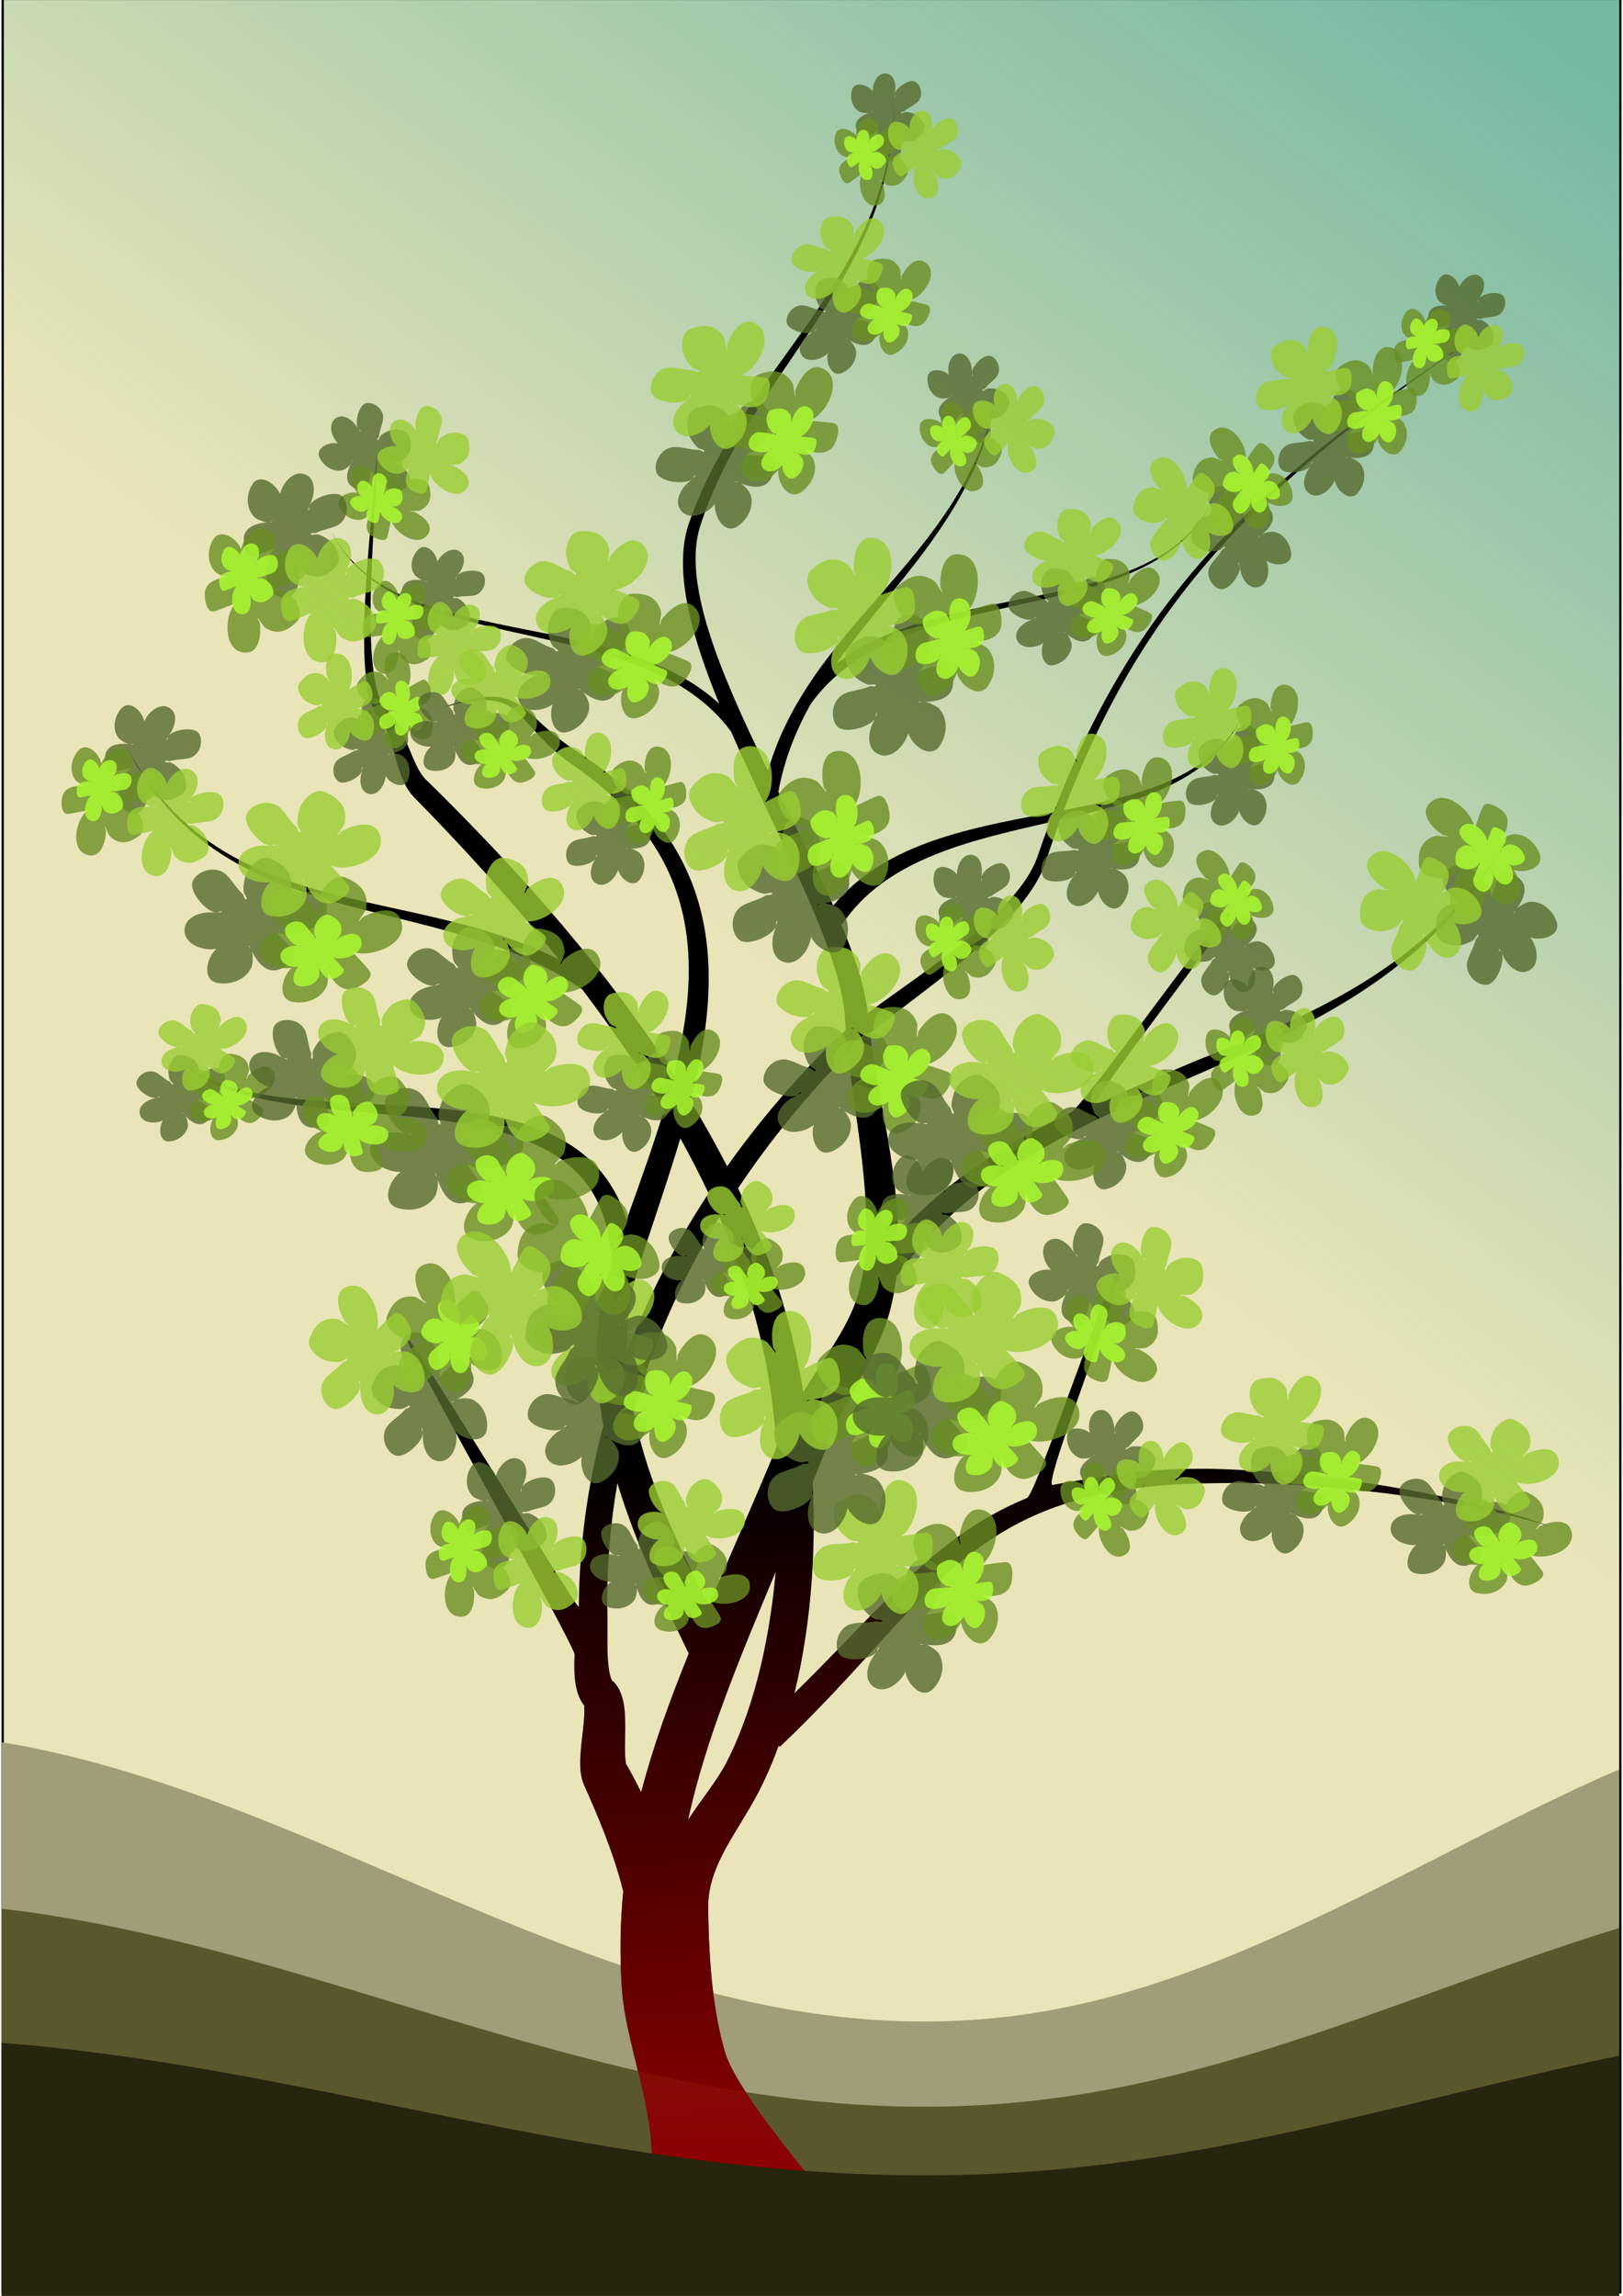 <?xml version="1.0" encoding="UTF-8"?>
<svg width="210mm" height="297mm" version="1.1" viewBox="0 0 744.09 1052.4" xmlns="http://www.w3.org/2000/svg" xmlns:xlink="http://www.w3.org/1999/xlink">
<defs>
<linearGradient id="c" x1="-874.52" x2="-891.9" y1="1046.6" y2="726.11" gradientTransform="translate(1201.3 -54.603)" gradientUnits="userSpaceOnUse">
<stop stop-color="#8b0000" offset="0"/>
<stop stop-color="#8b0000" stop-opacity="0" offset="1"/>
</linearGradient>
<linearGradient id="b" x1="724.86" x2="396.34" y1="26.541" y2="475.87" gradientUnits="userSpaceOnUse">
<stop stop-color="#008b8b" offset="0"/>
<stop stop-color="#008b8b" stop-opacity="0" offset="1"/>
</linearGradient>
</defs>
<rect x="1.24" y="-.489" width="741.61" height="1051.3" fill="#eae5b8" stroke="#000" stroke-width="1.023"/>
<rect x="1.24" y="-.489" width="741.61" height="1051.3" fill="url(#b)" opacity=".5" stroke="#000" stroke-width="1.023"/>
<path d="m0.728 798.67v262.18h741.62v-249.71c-3.869 1.686-7.743 3.327-11.604 5.086-13.329 6.071-26.617 12.539-39.9 19.184-13.284 6.644-26.562 13.465-39.871 20.236s-26.65 13.494-40.057 19.947c-6.703 3.227-13.423 6.388-20.164 9.451-6.741 3.064-13.505 6.032-20.293 8.877-6.788 2.845-13.6 5.566-20.443 8.137s-13.717 4.988-20.625 7.229c-6.908 2.24-13.851 4.302-20.832 6.156-6.981 1.854-14.003 3.501-21.066 4.914-6.541 1.308-13.03 2.401-19.471 3.287-6.441 0.887-12.832 1.568-19.178 2.059-6.346 0.49-12.646 0.789-18.902 0.908-6.256 0.119-12.469 0.058-18.643-0.168-6.173-0.226-12.307-0.619-18.402-1.166-6.096-0.546-12.154-1.246-18.178-2.088-6.024-0.841-12.014-1.823-17.973-2.934-5.958-1.111-11.883-2.35-17.781-3.705-5.898-1.355-11.769-2.827-17.613-4.4-5.844-1.574-11.662-3.25-17.457-5.018-5.795-1.767-11.567-3.625-17.32-5.561s-11.487-3.947-17.203-6.025c-11.432-4.156-22.795-8.572-34.115-13.146-11.32-4.574-22.596-9.306-33.85-14.096-22.508-9.579-44.931-19.388-67.455-28.611-11.262-4.612-22.549-9.076-33.885-13.295-11.336-4.218-22.718-8.19-34.174-11.812-5.728-1.811-11.474-3.534-17.24-5.158-5.767-1.624-11.554-3.149-17.365-4.561-5.811-1.411-11.646-2.711-17.508-3.885-4.329-0.867-8.688-1.587-13.047-2.312z" fill="#a09d78"/>
<path d="m409.84 46.331c-0.442 40.338-17.655 70.526-37.766 99.559-20.049 28.942-43.566 57.435-56.182 93.889-4.968 14.208-2.832 32.294 2.83 51.869 2.866 9.908 6.673 20.312 11.018 30.945-9.707-8.913-21.271-15.211-33.723-19.969-17.309-6.614-36.591-10.38-55.258-14.094-18.781-3.736-37.097-7.447-52.654-13.961-6.487-2.716-12.499-5.933-17.877-9.848 0.378-10.756 0.99-21.493 1.527-31 0.635-11.234 1.139-20.736 0.939-26.457-0.199 5.704-1.102 15.169-2.135 26.367-0.833 9.033-1.742 19.218-2.447 29.484-6.561-5.178-12.073-11.511-16.156-19.447 3.977 8.189 9.474 14.775 16.107 20.207-0.149 2.209-0.302 4.419-0.428 6.623-0.724 12.686-1.012 25.189-0.271 35.443 0.372 5.143 1.003 9.75 2.004 13.629 0.982 3.805 2.371 7.133 4.488 9.389 3.326 3.902 5.071 9.942 6.984 16.736 0.927 3.291 1.91 6.798 3.162 10.035 1.246 3.222 2.878 6.507 5.301 9.209 20.898 21.29 44.394 46.596 67.014 74.965-10.989-5.603-22.359-9.82-33.846-13.27-20.652-6.201-42.152-10.053-62.471-14.947-20.434-4.922-40.115-10.982-57.74-21.721-17.629-10.741-33.304-26.226-45.555-50.09 11.74 24.118 27.053 40.146 44.641 51.535 17.59 11.391 37.352 18.074 57.809 23.59 20.571 5.547 41.416 9.821 61.777 16.529 16.138 5.317 31.665 12.09 45.994 22.01 6.335 8.344 12.56 16.915 18.584 25.711 6.589 9.621 12.93 19.484 18.928 29.559-5.007 16.575-11.122 33.431-17.211 50.436-1.251-4.173-2.815-8.035-4.674-11.604-5.027-9.648-12.08-16.928-20.467-22.443-16.583-10.906-38.585-15.018-61.145-17.117-23.083-2.148-46.347-2.199-67.857-4.609-21.12-2.367-39.633-6.971-51.447-18.172 11.321 11.941 29.778 17.493 51.102 20.768 20.991 3.223 45.556 4.304 67.619 7.217 22.529 2.974 42.785 7.86 57.271 18.381 7.152 5.194 12.84 11.725 16.723 20.049 3.439 7.372 5.548 16.347 5.902 27.346-8.209 24.663-8.132 49.998-3.658 74.477-7.062 26.493-11.018 54.238-11.219 83.033-0.195 2.709-78.916-127.8-79.325-123.82-0.385 3.758 77.585 141.61 77.381 145.72-0.202 4.065-0.228 8.389 0.275 12.27 0.255 1.962 0.669 4.006 1.369 5.971 0.694 1.947 1.767 4.102 3.527 5.988-0.703-0.573-0.789-0.93-0.783-0.555 0.016 0.944 0.085 0.548 0.08 2.303-7e-3 2.5-0.291 5.515-0.727 9.402-0.395 3.526-0.932 7.874-1.109 11.658-0.091 1.955-0.104 4.042 0.092 6.111 0.188 1.987 0.613 4.479 1.746 6.939 5.94 13.27 13.464 30.775 17.834 48.479-1.406 14.41-1.685 29.249-0.592 44.83 2.124 30.282 20.956 66.376 10.8 101.65 4.354-0.975 20.291 0.081 24.638-0.92 3.741-2.02 8.172 2.111 11.926 0.119 0.98 1.406 11.195-0.548 11.195-0.548l38.584-0.365c-12.978-16.427-44.951-53.756-49.994-71.336-5.105-17.797-7.212-38.207-7.613-64.629-0.395-10.01 2.796-18.86 7.971-28.432 4.399-8.137 12.778-20.533 17.191-30.137 2.629-5.44 5.007-11.166 7.166-17.104l0.52 0.561c37.265-35.371 57.197-63.878 84.264-85.85 3.263-2.648 6.603-5.17 10.058-7.557s7.026-4.639 10.75-6.747c3.724-2.108 7.602-4.074 11.67-5.887 4.069-1.813 8.329-3.475 12.818-4.977 4.5-1.505 9.238-2.853 14.253-4.031 5.015-1.179 10.308-2.188 15.916-3.019s11.532-1.481 17.809-1.942c6.278-0.46 12.91-0.731 19.934-0.8 48.269-1.106 113.02 6.667 155.81 19.77-42.175-15.224-106.9-25.296-155.81-26.398-7.144-0.069-13.921 0.066-20.366 0.399-6.446 0.333-12.56 0.862-18.381 1.583-5.82 0.72-28.386 4.357-33.654 5.45-5.269 1.094 34.705-98.503 29.915-97.05-4.801 1.456-37.315 101.23-41.691 103.03-4.376 1.796-8.559 3.756-12.585 5.872-4.027 2.116-7.897 4.387-11.649 6.804-3.752 2.417-7.384 4.98-10.936 7.68-23.222 17.653-44.174 42.477-71.424 69.105 4.085-16.675 6.702-34.422 7.955-52.408 1.023-14.673 1.153-29.603 0.436-44.361 2.336-5.769 4.689-11.626 7.072-17.689 3.65-10.344 9.121-19.619 14.998-30.295 5.718-10.387 11.517-21.625 14.299-34.574 0.876-3.829 1.517-7.74 1.973-11.707 18.355-24.999 40.468-42.808 64.666-57.227 6.112-3.642 12.335-7.056 18.645-10.308s12.704-6.341 19.16-9.334 12.972-5.887 19.523-8.751c6.551-2.863 13.138-5.694 19.734-8.559 26.294-11.418 52.407-23.231 76.129-39.457 23.736-16.236 44.952-36.803 61.684-65.658-17.571 28.317-39.387 47.983-63.33 63.162-23.957 15.188-50.17 25.968-76.768 36.434-6.626 2.607-40.561 17.472-47.24 20.118-6.679 2.646 67.062-90.079 60.408-87.27-6.654 2.808-66.439 88.881-72.991 91.975-6.552 3.094-13.034 6.363-19.407 9.867-21.218 11.667-41.454 26.082-59.385 45.627-0.236-12.097-1.688-24.391-3.531-36.322-3.076-19.915-7.167-38.698-9.383-55.703 3.248-2.691 6.855-5.541 10.803-8.584 8.434-6.502 18.347-13.89 27.703-21.445 9.455-7.635 18.654-15.682 26.178-23.943 7.503-8.239 13.412-16.768 16.082-25.348 2.087-6.381 4.24-12.566 6.453-18.586 16.954-3.918 33.501-8.051 47.682-14.533 15.608-7.135 28.209-17.049 35.496-32.416-7.888 14.986-20.83 24.148-36.338 30.469-13.486 5.497-29.03 8.889-45.184 12.029 18.806-49.704 42.158-87.395 71.475-120.05 33.721-37.564 75.321-68.468 126.93-103.31-51.954 34.202-94.123 64.602-128.54 101.86-30.456 32.971-54.844 71.328-74.564 122.41-0.929 0.178-1.852 0.356-2.783 0.533-18.709 3.562-38.222 7.205-55.744 13.756-16.216 6.062-31.152 14.779-42.514 28.602-0.293-0.659-0.568-1.309-0.865-1.971-7.096-15.807-15.799-33.055-24.303-50.227 2.717-14.778 7.953-27.887 14.742-40.105 10.243-14.455 24.654-23.816 41.273-30.578 16.882-6.869 35.755-10.959 54.455-15.078 18.702-4.12 37.08-8.241 52.639-15.182 15.586-6.953 28.26-16.699 35.682-31.98-7.754 15.07-20.618 24.4-36.148 30.902-15.558 6.513-33.874 10.224-52.654 13.961-18.667 3.714-37.949 7.478-55.258 14.092-10.169 3.886-19.744 8.804-28.203 15.326 7.142-10.088 15.022-19.744 22.99-29.533 22.291-27.384 44.467-55.083 50.453-94.568-7.104 39.071-30.136 65.893-53.139 92.305-11.51 13.216-23.193 26.52-32.889 41.244-7.84 11.906-14.448 24.844-18.682 39.578-0.389-0.796-0.793-1.601-1.18-2.394-10.342-21.237-19.914-42.235-25.857-61.213-5.965-19.046-8.134-35.62-4.148-48.279 11.513-35.945 33.715-64.178 53.346-94.082 19.569-29.811 36.01-60.565 35.566-101.04zm-239.64 219.22c5.227 3.948 11.086 7.26 17.439 10.094 15.559 6.941 33.935 11.06 52.637 15.18 18.7 4.12 37.573 8.211 54.455 15.08 16.15 6.571 30.212 15.599 40.393 29.367 2.771 6.339 5.659 12.715 8.617 19.09 10.061 21.68 20.536 42.853 28.875 62.51 8.355 19.693 14.081 36.804 14.785 49.834 0.089 1.81 0.214 3.66 0.355 5.527-1.701 1.422-3.268 2.803-4.658 4.129-18.113 17.841-34.868 37.333-49.742 58.266-5.208-10.158-10.814-20.106-16.717-29.822 4.309-16.753 7.425-33.364 8.127-49.492 0.893-20.523-2.062-40.399-11.258-59.061-9.19-18.649-24.46-35.771-47.852-51.053-7.111-4.429-12.181-8.763-16.426-12.611-4.209-3.816-7.754-7.305-11.625-9.703-3.963-2.455-8.183-3.728-13.873-3.484-5.624 0.241-12.766 1.966-22.664 5.539 10.115-3.097 17.247-4.257 22.658-3.978 5.359 0.276 8.932 1.956 12.088 4.481 3.234 2.587 6.107 6.109 10.123 10.467 3.985 4.324 8.969 9.313 16.256 14.484 22.337 15.204 36.265 31.81 44.287 49.219 8.015 17.394 10.277 35.905 8.934 55.176-0.861 12.353-3.197 24.968-6.441 37.779-4.421-6.849-8.973-13.576-13.629-20.164-31.744-44.923-68.382-83.935-99.26-114.25-1.562-1.272-3.015-3.236-4.443-5.893-1.417-2.635-2.67-5.675-4.002-8.916-2.587-6.297-5.466-13.412-10.392-17.781-1.412-1.266-2.752-3.629-3.857-7.148-1.084-3.45-1.888-7.826-2.445-12.807-1.118-9.991-1.236-22.327-0.912-35.016 0.043-1.677 0.111-3.361 0.168-5.043zm311.08 111.37c-1.963 5.236-3.88 10.598-5.75 16.105-2.71 7.559-8.405 15.302-15.912 23.018-7.486 7.694-16.7 15.286-26.244 22.531-9.636 7.315-19.318 14.067-28.225 20.469-2.536 1.823-4.969 3.603-7.33 5.356-1.314-12.013-6.044-26.164-12.359-41.244l0.691 0.484c9.844-14.614 24.019-24.16 40.709-31.146 16.745-7.01 35.514-11.244 54.283-15.541 0.046-0.011 0.091-0.021 0.137-0.031zm-92.508 106.03c1.726 15.453 4.496 32.138 6.346 48.227 2.578 22.431 3.383 43.788-1.58 61.791-2.997 10.163-8.448 19.205-14.764 28.871-3.313 5.072-6.98 10.493-10.488 16.283-0.839-5.124-1.774-10.18-2.828-15.129-5.613-27.056-15.101-53.262-27.104-78.281 14.793-22.134 31.796-42.797 50.418-61.762zm-76.865 38.855c4.591 8.278 8.924 16.688 12.955 25.213-14.978 22.813-27.69 47.227-37.473 73.027-0.281-13.041 1.281-26.055 5.312-38.846 6.235-19.472 13.284-39.456 19.205-59.395zm17.945 36.18c9.589 21.978 17.049 44.667 21.5 67.828 2.239 12.004 3.815 24.607 4.725 37.465-10.769 25.973-21.418 49.865-31.078 72.539-10.088-19.362-20.488-40.741-27.828-63.184-2.741-8.382-5.018-16.873-6.701-25.41 8.907-31.609 22.403-61.489 39.383-89.238zm-46.799 121.89c8.703 28.74 21.825 55.604 32.721 78.088-8.812 21.758-16.374 42.649-21.807 63.533-2.351-4.64-4.633-8.896-6.699-12.633 0.035 0.1 0.138 1.114-0.205-0.137-0.189-0.688-0.338-1.785-0.428-3.199-0.184-2.916-0.082-6.445-0.014-10.461 0.065-3.799 0.101-8.145-0.371-12.035-0.24-1.977-0.638-4.093-1.367-6.156-0.72-2.037-1.912-4.445-4.031-6.438-0.068-0.102 0.374 0.932-0.225-0.031-0.292-0.47-0.626-1.311-0.926-2.488-0.612-2.401-0.955-5.631-1.115-9.363-0.159-3.709-0.131-7.612-0.102-11.447 0.028-3.753 0.058-7.475-0.119-10.545-0.141-19.351 1.492-38.27 4.688-56.688zm72.559 40.668c-0.054 0.61-0.099 1.223-0.156 1.832-3.05 32.507-10.632 62.926-22.771 86.307-5.086 9.181-10.291 14.939-17.229 25.539 0.127-0.583 0.246-1.165 0.377-1.748 8.001-35.657 22.488-70.553 39.779-111.93z"/>
<path d="m0.728 874.97v185.88h741.62v-177.04c-3.869 1.196-7.743 2.359-11.604 3.606-13.329 4.304-26.617 8.89-39.9 13.601-13.284 4.71-26.562 9.546-39.871 14.347-13.309 4.801-26.65 9.567-40.057 14.142-6.703 2.288-13.423 4.529-20.164 6.701-6.741 2.172-13.505 4.277-20.293 6.293-6.788 2.017-13.6 3.946-20.443 5.769-6.843 1.822-13.717 3.537-20.625 5.125-6.908 1.588-13.851 3.05-20.832 4.365-6.981 1.315-14.003 2.482-21.066 3.484-6.541 0.927-13.03 1.702-19.471 2.33-6.441 0.629-12.832 1.112-19.178 1.46-6.346 0.348-12.646 0.559-18.902 0.644s-12.469 0.041-18.643-0.119c-6.173-0.161-12.307-0.439-18.402-0.827-6.096-0.387-12.154-0.884-18.178-1.48-6.024-0.597-12.014-1.292-17.973-2.08-5.958-0.788-11.883-1.666-17.781-2.627-5.898-0.961-11.769-2.004-17.613-3.12-5.844-1.116-11.662-2.304-17.457-3.557-5.795-1.253-11.567-2.57-17.32-3.942-5.753-1.372-11.487-2.799-17.203-4.272-11.432-2.946-22.795-6.078-34.115-9.32-11.32-3.243-22.596-6.598-33.85-9.993-22.508-6.792-44.931-13.745-67.455-20.285-11.262-3.27-22.549-6.435-33.885-9.426-11.336-2.991-22.718-5.807-34.174-8.375-5.728-1.284-11.474-2.506-17.24-3.657-5.767-1.151-11.554-2.233-17.365-3.233-5.811-1.001-11.646-1.922-17.508-2.754-4.329-0.614-8.688-1.125-13.047-1.639z" fill="#5b572d"/>
<path d="m409.84 46.331c-0.442 40.338-17.655 70.526-37.766 99.559-20.049 28.942-43.566 57.435-56.182 93.889-4.968 14.208-2.832 32.294 2.83 51.869 2.866 9.908 6.673 20.312 11.018 30.945-9.707-8.913-21.271-15.211-33.723-19.969-17.309-6.614-36.591-10.38-55.258-14.094-18.781-3.736-37.097-7.447-52.654-13.961-6.487-2.716-12.499-5.933-17.877-9.848 0.378-10.756 0.99-21.493 1.527-31 0.635-11.234 1.139-20.736 0.939-26.457-0.199 5.704-1.102 15.169-2.135 26.367-0.833 9.033-1.742 19.218-2.447 29.484-6.561-5.178-12.073-11.511-16.156-19.447 3.977 8.189 9.474 14.775 16.107 20.207-0.149 2.209-0.302 4.419-0.428 6.623-0.724 12.686-1.012 25.189-0.271 35.443 0.372 5.143 1.003 9.75 2.004 13.629 0.982 3.805 2.371 7.133 4.488 9.389 3.326 3.902 5.071 9.942 6.984 16.736 0.927 3.291 1.91 6.798 3.162 10.035 1.246 3.222 2.878 6.507 5.301 9.209 20.898 21.29 44.394 46.596 67.014 74.965-10.989-5.603-22.359-9.82-33.846-13.27-20.652-6.201-42.152-10.053-62.471-14.947-20.434-4.922-40.115-10.982-57.74-21.721-17.629-10.741-33.304-26.226-45.555-50.09 11.74 24.118 27.053 40.146 44.641 51.535 17.59 11.391 37.352 18.074 57.809 23.59 20.571 5.547 41.416 9.821 61.777 16.529 16.138 5.317 31.665 12.09 45.994 22.01 6.335 8.344 12.56 16.915 18.584 25.711 6.589 9.621 12.93 19.484 18.928 29.559-5.007 16.575-11.122 33.431-17.211 50.436-1.251-4.173-2.815-8.035-4.674-11.604-5.027-9.648-12.08-16.928-20.467-22.443-16.583-10.906-38.585-15.018-61.145-17.117-23.083-2.148-46.347-2.199-67.857-4.609-21.12-2.367-39.633-6.971-51.447-18.172 11.321 11.941 29.778 17.493 51.102 20.768 20.991 3.223 45.556 4.304 67.619 7.217 22.529 2.974 42.785 7.86 57.271 18.381 7.152 5.194 12.84 11.725 16.723 20.049 3.439 7.372 5.548 16.347 5.902 27.346-8.209 24.663-8.132 49.998-3.658 74.477-7.062 26.493-11.018 54.238-11.219 83.033-0.195 2.709-78.916-127.8-79.325-123.82-0.385 3.758 77.585 141.61 77.381 145.72-0.202 4.065-0.228 8.389 0.275 12.27 0.255 1.962 0.669 4.006 1.369 5.971 0.694 1.947 1.767 4.102 3.527 5.988-0.703-0.573-0.789-0.93-0.783-0.555 0.016 0.944 0.085 0.548 0.08 2.303-7e-3 2.5-0.291 5.515-0.727 9.402-0.395 3.526-0.932 7.874-1.109 11.658-0.091 1.955-0.104 4.042 0.092 6.111 0.188 1.987 0.613 4.479 1.746 6.939 5.94 13.27 13.464 30.775 17.834 48.479-1.406 14.41-1.685 29.249-0.592 44.83 2.124 30.282 20.956 66.376 10.8 101.65 4.354-0.975 20.291 0.081 24.638-0.92 3.741-2.02 8.172 2.111 11.926 0.119 0.98 1.406 11.195-0.548 11.195-0.548l38.584-0.365c-12.978-16.427-44.951-53.756-49.994-71.336-5.105-17.797-7.212-38.207-7.613-64.629-0.395-10.01 2.796-18.86 7.971-28.432 4.399-8.137 12.778-20.533 17.191-30.137 2.629-5.44 5.007-11.166 7.166-17.104l0.52 0.561c37.265-35.371 57.197-63.878 84.264-85.85 3.263-2.648 6.603-5.17 10.058-7.557s7.026-4.639 10.75-6.747c3.724-2.108 7.602-4.074 11.67-5.887 4.069-1.813 8.329-3.475 12.818-4.977 4.5-1.505 9.238-2.853 14.253-4.031 5.015-1.179 10.308-2.188 15.916-3.019s11.532-1.481 17.809-1.942c6.278-0.46 12.91-0.731 19.934-0.8 48.269-1.106 113.02 6.667 155.81 19.77-42.175-15.224-106.9-25.296-155.81-26.398-7.144-0.069-13.921 0.066-20.366 0.399-6.446 0.333-12.56 0.862-18.381 1.583-5.82 0.72-28.386 4.357-33.654 5.45-5.269 1.094 34.705-98.503 29.915-97.05-4.801 1.456-37.315 101.23-41.691 103.03-4.376 1.796-8.559 3.756-12.585 5.872-4.027 2.116-7.897 4.387-11.649 6.804-3.752 2.417-7.384 4.98-10.936 7.68-23.222 17.653-44.174 42.477-71.424 69.105 4.085-16.675 6.702-34.422 7.955-52.408 1.023-14.673 1.153-29.603 0.436-44.361 2.336-5.769 4.689-11.626 7.072-17.689 3.65-10.344 9.121-19.619 14.998-30.295 5.718-10.387 11.517-21.625 14.299-34.574 0.876-3.829 1.517-7.74 1.973-11.707 18.355-24.999 40.468-42.808 64.666-57.227 6.112-3.642 12.335-7.056 18.645-10.308s12.704-6.341 19.16-9.334 12.972-5.887 19.523-8.751c6.551-2.863 13.138-5.694 19.734-8.559 26.294-11.418 52.407-23.231 76.129-39.457 23.736-16.236 44.952-36.803 61.684-65.658-17.571 28.317-39.387 47.983-63.33 63.162-23.957 15.188-50.17 25.968-76.768 36.434-6.626 2.607-40.561 17.472-47.24 20.118-6.679 2.646 67.062-90.079 60.408-87.27-6.654 2.808-66.439 88.881-72.991 91.975-6.552 3.094-13.034 6.363-19.407 9.867-21.218 11.667-41.454 26.082-59.385 45.627-0.236-12.097-1.688-24.391-3.531-36.322-3.076-19.915-7.167-38.698-9.383-55.703 3.248-2.691 6.855-5.541 10.803-8.584 8.434-6.502 18.347-13.89 27.703-21.445 9.455-7.635 18.654-15.682 26.178-23.943 7.503-8.239 13.412-16.768 16.082-25.348 2.087-6.381 4.24-12.566 6.453-18.586 16.954-3.918 33.501-8.051 47.682-14.533 15.608-7.135 28.209-17.049 35.496-32.416-7.888 14.986-20.83 24.148-36.338 30.469-13.486 5.497-29.03 8.889-45.184 12.029 18.806-49.704 42.158-87.395 71.475-120.05 33.721-37.564 75.321-68.468 126.93-103.31-51.954 34.202-94.123 64.602-128.54 101.86-30.456 32.971-54.844 71.328-74.564 122.41-0.929 0.178-1.852 0.356-2.783 0.533-18.709 3.562-38.222 7.205-55.744 13.756-16.216 6.062-31.152 14.779-42.514 28.602-0.293-0.659-0.568-1.309-0.865-1.971-7.096-15.807-15.799-33.055-24.303-50.227 2.717-14.778 7.953-27.887 14.742-40.105 10.243-14.455 24.654-23.816 41.273-30.578 16.882-6.869 35.755-10.959 54.455-15.078 18.702-4.12 37.08-8.241 52.639-15.182 15.586-6.953 28.26-16.699 35.682-31.98-7.754 15.07-20.618 24.4-36.148 30.902-15.558 6.513-33.874 10.224-52.654 13.961-18.667 3.714-37.949 7.478-55.258 14.092-10.169 3.886-19.744 8.804-28.203 15.326 7.142-10.088 15.022-19.744 22.99-29.533 22.291-27.384 44.467-55.083 50.453-94.568-7.104 39.071-30.136 65.893-53.139 92.305-11.51 13.216-23.193 26.52-32.889 41.244-7.84 11.906-14.448 24.844-18.682 39.578-0.389-0.796-0.793-1.601-1.18-2.394-10.342-21.237-19.914-42.235-25.857-61.213-5.965-19.046-8.134-35.62-4.148-48.279 11.513-35.945 33.715-64.178 53.346-94.082 19.569-29.811 36.01-60.565 35.566-101.04zm-239.64 219.22c5.227 3.948 11.086 7.26 17.439 10.094 15.559 6.941 33.935 11.06 52.637 15.18 18.7 4.12 37.573 8.211 54.455 15.08 16.15 6.571 30.212 15.599 40.393 29.367 2.771 6.339 5.659 12.715 8.617 19.09 10.061 21.68 20.536 42.853 28.875 62.51 8.355 19.693 14.081 36.804 14.785 49.834 0.089 1.81 0.214 3.66 0.355 5.527-1.701 1.422-3.268 2.803-4.658 4.129-18.113 17.841-34.868 37.333-49.742 58.266-5.208-10.158-10.814-20.106-16.717-29.822 4.309-16.753 7.425-33.364 8.127-49.492 0.893-20.523-2.062-40.399-11.258-59.061-9.19-18.649-24.46-35.771-47.852-51.053-7.111-4.429-12.181-8.763-16.426-12.611-4.209-3.816-7.754-7.305-11.625-9.703-3.963-2.455-8.183-3.728-13.873-3.484-5.624 0.241-12.766 1.966-22.664 5.539 10.115-3.097 17.247-4.257 22.658-3.978 5.359 0.276 8.932 1.956 12.088 4.481 3.234 2.587 6.107 6.109 10.123 10.467 3.985 4.324 8.969 9.313 16.256 14.484 22.337 15.204 36.265 31.81 44.287 49.219 8.015 17.394 10.277 35.905 8.934 55.176-0.861 12.353-3.197 24.968-6.441 37.779-4.421-6.849-8.973-13.576-13.629-20.164-31.744-44.923-68.382-83.935-99.26-114.25-1.562-1.272-3.015-3.236-4.443-5.893-1.417-2.635-2.67-5.675-4.002-8.916-2.587-6.297-5.466-13.412-10.392-17.781-1.412-1.266-2.752-3.629-3.857-7.148-1.084-3.45-1.888-7.826-2.445-12.807-1.118-9.991-1.236-22.327-0.912-35.016 0.043-1.677 0.111-3.361 0.168-5.043zm311.08 111.37c-1.963 5.236-3.88 10.598-5.75 16.105-2.71 7.559-8.405 15.302-15.912 23.018-7.486 7.694-16.7 15.286-26.244 22.531-9.636 7.315-19.318 14.067-28.225 20.469-2.536 1.823-4.969 3.603-7.33 5.356-1.314-12.013-6.044-26.164-12.359-41.244l0.691 0.484c9.844-14.614 24.019-24.16 40.709-31.146 16.745-7.01 35.514-11.244 54.283-15.541 0.046-0.011 0.091-0.021 0.137-0.031zm-92.508 106.03c1.726 15.453 4.496 32.138 6.346 48.227 2.578 22.431 3.383 43.788-1.58 61.791-2.997 10.163-8.448 19.205-14.764 28.871-3.313 5.072-6.98 10.493-10.488 16.283-0.839-5.124-1.774-10.18-2.828-15.129-5.613-27.056-15.101-53.262-27.104-78.281 14.793-22.134 31.796-42.797 50.418-61.762zm-76.865 38.855c4.591 8.278 8.924 16.688 12.955 25.213-14.978 22.813-27.69 47.227-37.473 73.027-0.281-13.041 1.281-26.055 5.312-38.846 6.235-19.472 13.284-39.456 19.205-59.395zm17.945 36.18c9.589 21.978 17.049 44.667 21.5 67.828 2.239 12.004 3.815 24.607 4.725 37.465-10.769 25.973-21.418 49.865-31.078 72.539-10.088-19.362-20.488-40.741-27.828-63.184-2.741-8.382-5.018-16.873-6.701-25.41 8.907-31.609 22.403-61.489 39.383-89.238zm-46.799 121.89c8.703 28.74 21.825 55.604 32.721 78.088-8.812 21.758-16.374 42.649-21.807 63.533-2.351-4.64-4.633-8.896-6.699-12.633 0.035 0.1 0.138 1.114-0.205-0.137-0.189-0.688-0.338-1.785-0.428-3.199-0.184-2.916-0.082-6.445-0.014-10.461 0.065-3.799 0.101-8.145-0.371-12.035-0.24-1.977-0.638-4.093-1.367-6.156-0.72-2.037-1.912-4.445-4.031-6.438-0.068-0.102 0.374 0.932-0.225-0.031-0.292-0.47-0.626-1.311-0.926-2.488-0.612-2.401-0.955-5.631-1.115-9.363-0.159-3.709-0.131-7.612-0.102-11.447 0.028-3.753 0.058-7.475-0.119-10.545-0.141-19.351 1.492-38.27 4.688-56.688zm72.559 40.668c-0.054 0.61-0.099 1.223-0.156 1.832-3.05 32.507-10.632 62.926-22.771 86.307-5.086 9.181-10.291 14.939-17.229 25.539 0.127-0.583 0.246-1.165 0.377-1.748 8.001-35.657 22.488-70.553 39.779-111.93z" fill="url(#c)"/>
<path d="m0.728 936.44v124.41h741.62v-118.49c-3.869 0.8-7.743 1.579-11.604 2.413-13.329 2.881-26.617 5.95-39.9 9.103-13.284 3.153-26.562 6.389-39.871 9.603s-26.65 6.403-40.057 9.466c-6.703 1.531-13.423 3.031-20.164 4.485-6.741 1.454-13.505 2.862-20.293 4.212-6.788 1.35-13.6 2.641-20.443 3.861s-13.717 2.367-20.625 3.43c-6.908 1.063-13.851 2.041-20.832 2.921-6.981 0.88-14.003 1.661-21.066 2.332-6.541 0.621-13.03 1.139-19.471 1.56-6.441 0.421-12.832 0.744-19.178 0.977-6.346 0.233-12.646 0.374-18.902 0.431-6.256 0.057-12.469 0.027-18.643-0.08-6.173-0.107-12.307-0.294-18.402-0.553-6.096-0.259-12.154-0.591-18.178-0.991s-12.014-0.865-17.973-1.392c-5.958-0.527-11.883-1.115-17.781-1.758-5.898-0.643-11.769-1.341-17.613-2.088-5.844-0.747-11.662-1.542-17.457-2.381-5.795-0.839-11.567-1.72-17.32-2.639-5.753-0.918-11.487-1.873-17.203-2.859-11.432-1.972-22.795-4.068-34.115-6.239-11.32-2.171-22.596-4.416-33.85-6.689-22.508-4.546-44.931-9.2-67.455-13.577-11.262-2.188-22.549-4.307-33.885-6.309-11.336-2.002-22.718-3.887-34.174-5.605-5.728-0.859-11.474-1.677-17.24-2.448-5.767-0.771-11.554-1.494-17.365-2.164s-11.646-1.286-17.508-1.843c-4.329-0.411-8.688-0.753-13.047-1.097z" fill="#26250e"/>
<g id="a" transform="translate(1201.3 -54.603)">
<path d="m-548.11 761.39c-6.272-0.442-11.728 12.55-4.321 14.402 5.09 1.273 11.077-0.551 13.442-5.281 0.618-1.236 0.97-5.261 0.24-6.721-0.24-0.48-1.257-1.44-0.72-1.44 0.358 0 3.273 11.724 10.802 9.841 2.207-0.552 8.34-3.333 6.241-6.481-1.722-2.583-6.294-7.827-6.001-7.681 6.513 3.257 22.389-1.482 19.203-11.042-2.034-6.101-10.766-3.618-14.642-1.68-0.034 0.017-1.073 1.568-1.44 1.2-0.022-0.023 2.958-3.673 3.12-4.321 1.615-6.459-1.879-9.941-6.961-12.482-4.056-2.028-9.05 3.147-10.082 6.241-0.454 1.361-1.456 5.01-0.72 6.481 0.33 0.66 1.218 2.16 0.48 2.16-0.824 0-0.618-1.578-1.2-2.16-2.356-2.356-3.722-5.642-6.001-7.921-3.744-3.744-10.764-1.995-12.722 1.92-1.957 3.915 4.787 12.482 8.401 12.482 0.64 0 1.92-0.64 1.92 0 0 0.22-4.938-0.24-5.281-0.24-4.311 0-9.361 1.888-9.361 6.721 0 6.444 10.93 9.505 15.602 6.001z" fill="#556b2f" opacity=".8"/>
<path d="m-519.87 770.46c-6.272-0.442-11.728 12.55-4.321 14.402 5.09 1.273 11.077-0.551 13.442-5.281 0.618-1.236 0.97-5.261 0.24-6.721-0.24-0.48-1.257-1.44-0.72-1.44 0.358 0 3.272 11.724 10.802 9.841 2.207-0.552 8.34-3.333 6.241-6.481-1.722-2.583-6.294-7.827-6.001-7.681 6.513 3.257 22.389-1.482 19.203-11.042-2.034-6.101-10.766-3.618-14.642-1.68-0.034 0.017-1.073 1.568-1.44 1.2-0.022-0.023 2.958-3.673 3.12-4.321 1.615-6.459-1.879-9.941-6.961-12.482-4.056-2.028-9.05 3.147-10.082 6.241-0.454 1.361-1.456 5.01-0.72 6.481 0.33 0.66 1.218 2.16 0.48 2.16-0.824 0-0.618-1.578-1.2-2.16-2.356-2.356-3.722-5.642-6.001-7.921-3.744-3.744-10.764-1.995-12.722 1.92-1.957 3.915 4.787 12.482 8.401 12.482 0.64 0 1.92-0.64 1.92 0 0 0.22-4.938-0.24-5.281-0.24-4.311 0-9.361 1.888-9.361 6.721 0 6.444 10.93 9.505 15.602 6.001z" fill="#6b8e23" opacity=".8"/>
<path d="m-525.92 737.19c-6.272-0.442-11.728 12.55-4.321 14.402 5.09 1.273 11.077-0.551 13.442-5.281 0.618-1.236 0.97-5.261 0.24-6.721-0.24-0.48-1.257-1.44-0.72-1.44 0.358 0 3.272 11.724 10.802 9.841 2.207-0.552 8.34-3.333 6.241-6.481-1.722-2.583-6.294-7.827-6.001-7.681 6.513 3.257 22.389-1.482 19.203-11.042-2.034-6.101-10.766-3.618-14.642-1.68-0.035 0.017-1.073 1.568-1.44 1.2-0.023-0.023 2.958-3.673 3.12-4.321 1.615-6.459-1.879-9.941-6.961-12.482-4.056-2.028-9.05 3.147-10.081 6.241-0.454 1.361-1.456 5.01-0.72 6.481 0.33 0.66 1.218 2.16 0.48 2.16-0.824 0-0.618-1.578-1.2-2.16-2.356-2.356-3.722-5.642-6.001-7.921-3.744-3.744-10.764-1.995-12.722 1.92-1.957 3.915 4.787 12.482 8.401 12.482 0.64 0 1.92-0.64 1.92 0 0 0.22-4.938-0.24-5.281-0.24-4.311 0-9.361 1.888-9.361 6.721 0 6.444 10.93 9.505 15.602 6.001z" fill="#9acd32" opacity=".8"/>
<path d="m-518.82 770.77c-3.578-0.252-6.689 7.158-2.464 8.214 2.903 0.726 6.318-0.315 7.667-3.012 0.353-0.705 0.553-3.001 0.137-3.833-0.137-0.274-0.717-0.821-0.411-0.821 0.204 0 1.867 6.687 6.161 5.613 1.259-0.315 4.757-1.901 3.56-3.696-0.982-1.473-3.59-4.465-3.423-4.381 3.715 1.857 12.77-0.845 10.953-6.298-1.16-3.48-6.141-2.064-8.351-0.958-0.02 0.01-0.612 0.894-0.822 0.685-0.013-0.013 1.688-2.095 1.78-2.464 0.921-3.684-1.072-5.67-3.97-7.119-2.313-1.157-5.162 1.795-5.75 3.56-0.259 0.776-0.83 2.858-0.411 3.696 0.188 0.376 0.695 1.232 0.274 1.232-0.47 0-0.352-0.9-0.684-1.232-1.343-1.343-2.123-3.218-3.423-4.518-2.135-2.135-6.139-1.138-7.256 1.095-1.116 2.233 2.73 7.119 4.792 7.119 0.365 0 1.095-0.365 1.095 0 0 0.125-2.816-0.137-3.012-0.137-2.459 0-5.339 1.077-5.339 3.833 0 3.675 6.234 5.421 8.899 3.423z" fill="#adff2f" opacity=".8"/>
</g>
<use transform="matrix(1.197 -.076 .076 1.197 -731.85 -363.38)" width="100%" height="100%" xlink:href="#a"/>
<use transform="matrix(1.033 -.311 .311 1.033 -688.49 -63.2)" width="100%" height="100%" xlink:href="#a"/>
<use transform="matrix(-.038 .798 -.798 -.038 1028.6 -90.318)" width="100%" height="100%" xlink:href="#a"/>
<use transform="matrix(.731 -.255 .255 .731 -580.55 161.51)" width="100%" height="100%" xlink:href="#a"/>
<use transform="matrix(-.414 .683 -.683 -.414 953.03 107.24)" width="100%" height="100%" xlink:href="#a"/>
<use transform="matrix(.64 -.593 .593 .64 -550.17 450.7)" width="100%" height="100%" xlink:href="#a"/>
<use transform="matrix(-.311 .878 -.878 -.311 1051.1 326.85)" width="100%" height="100%" xlink:href="#a"/>
<use transform="matrix(.88 -.691 .691 .88 -793.95 493.13)" width="100%" height="100%" xlink:href="#a"/>
<use transform="matrix(-.472 .81 -.81 -.472 1303 345.81)" width="100%" height="100%" xlink:href="#a"/>
<use transform="matrix(-.338 .668 -.668 -.338 1361.6 -62.686)" width="100%" height="100%" xlink:href="#a"/>
<use transform="matrix(-.434 .823 -.823 -.434 930.79 103.7)" width="100%" height="100%" xlink:href="#a"/>
<use transform="matrix(.585 -.989 .989 .585 -665.13 994.12)" width="100%" height="100%" xlink:href="#a"/>
<use transform="matrix(.522 .633 -.633 .522 264.32 -577.41)" width="100%" height="100%" xlink:href="#a"/>
<use transform="matrix(1.266 .103 -.103 1.266 -565.24 -426.24)" width="100%" height="100%" xlink:href="#a"/>
<use transform="matrix(.938 -.612 .612 .938 -669.33 248.69)" width="100%" height="100%" xlink:href="#a"/>
<use transform="matrix(-.035 .73 -.73 -.035 939.83 -407.24)" width="100%" height="100%" xlink:href="#a"/>
<use transform="matrix(.372 -.778 .778 .372 -224.39 613.36)" width="100%" height="100%" xlink:href="#a"/>
<use transform="matrix(.124 -.786 .786 .124 -460.38 778.24)" width="100%" height="100%" xlink:href="#a"/>
<use transform="matrix(-.254 -.866 .866 -.254 132.22 999.17)" width="100%" height="100%" xlink:href="#a"/>
<use transform="matrix(.429 -1.114 1.114 .429 -651.08 755.55)" width="100%" height="100%" xlink:href="#a"/>
<use transform="matrix(.772 -.801 .801 .772 -740.74 204.38)" width="100%" height="100%" xlink:href="#a"/>
<use transform="matrix(-.108 -1.086 1.086 -.108 -489.96 1437.9)" width="100%" height="100%" xlink:href="#a"/>
<use transform="matrix(.962 -.539 .539 .962 -752.89 -8.472)" width="100%" height="100%" xlink:href="#a"/>
<use transform="matrix(.677 -.524 .524 .677 -431.15 22.739)" width="100%" height="100%" xlink:href="#a"/>
<use transform="matrix(.43 -.818 .818 .43 -246.57 446.75)" width="100%" height="100%" xlink:href="#a"/>
<use transform="matrix(.117 .753 -.753 .117 892.38 -399.97)" width="100%" height="100%" xlink:href="#a"/>
<use transform="matrix(-.314 .992 -.992 -.314 1034.8 -195.14)" width="100%" height="100%" xlink:href="#a"/>
<use transform="matrix(.279 -1.173 1.173 .279 -640.03 993.5)" width="100%" height="100%" xlink:href="#a"/>
<use transform="matrix(.839 -.461 .461 .839 -369.34 239.08)" width="100%" height="100%" xlink:href="#a"/>
<use transform="matrix(.762 -.397 .397 .762 -297.58 12.933)" width="100%" height="100%" xlink:href="#a"/>
<use transform="matrix(.15 .801 -.801 .15 969.56 30.587)" width="100%" height="100%" xlink:href="#a"/>
<use transform="matrix(.603 .734 -.734 .603 610.18 -321.44)" width="100%" height="100%" xlink:href="#a"/>
<use transform="matrix(-.568 -.914 .914 -.568 423.1 1425.4)" width="100%" height="100%" xlink:href="#a"/>
<use transform="matrix(-.268 -.766 .766 -.268 205.92 1130.7)" width="100%" height="100%" xlink:href="#a"/>
<use transform="matrix(.475 -.818 .818 .475 -384.27 603.3)" width="100%" height="100%" xlink:href="#a"/>
<use transform="matrix(.313 -1.194 1.194 .313 -660.25 1244.7)" width="100%" height="100%" xlink:href="#a"/>
<use transform="matrix(.885 .092 -.092 .885 -229.28 38.664)" width="100%" height="100%" xlink:href="#a"/>
<use transform="matrix(.33 -.764 .764 .33 -471.95 661.09)" width="100%" height="100%" xlink:href="#a"/>
<use transform="matrix(.697 -.661 .661 .697 -337.55 637.72)" width="100%" height="100%" xlink:href="#a"/>
<use transform="matrix(.791 .002 -.002 .791 -199.57 25.439)" width="100%" height="100%" xlink:href="#a"/>
<use transform="matrix(-.032 .823 -.823 -.032 1175.8 -59.21)" width="100%" height="100%" xlink:href="#a"/>
<use transform="matrix(.825 .022 -.022 .825 -322.46 -256.27)" width="100%" height="100%" xlink:href="#a"/>
<use transform="matrix(-.499 -1.158 1.158 -.499 -205.5 1727.3)" width="100%" height="100%" xlink:href="#a"/>
<use transform="matrix(1.2 .058 -.058 1.2 -317.25 -355.86)" width="100%" height="100%" xlink:href="#a"/>
<use transform="matrix(1.247 -.067 .067 1.247 -451.05 -181.62)" width="100%" height="100%" xlink:href="#a"/>
<use transform="matrix(.987 .401 -.401 .987 -233.6 -461.11)" width="100%" height="100%" xlink:href="#a"/>
</svg>
